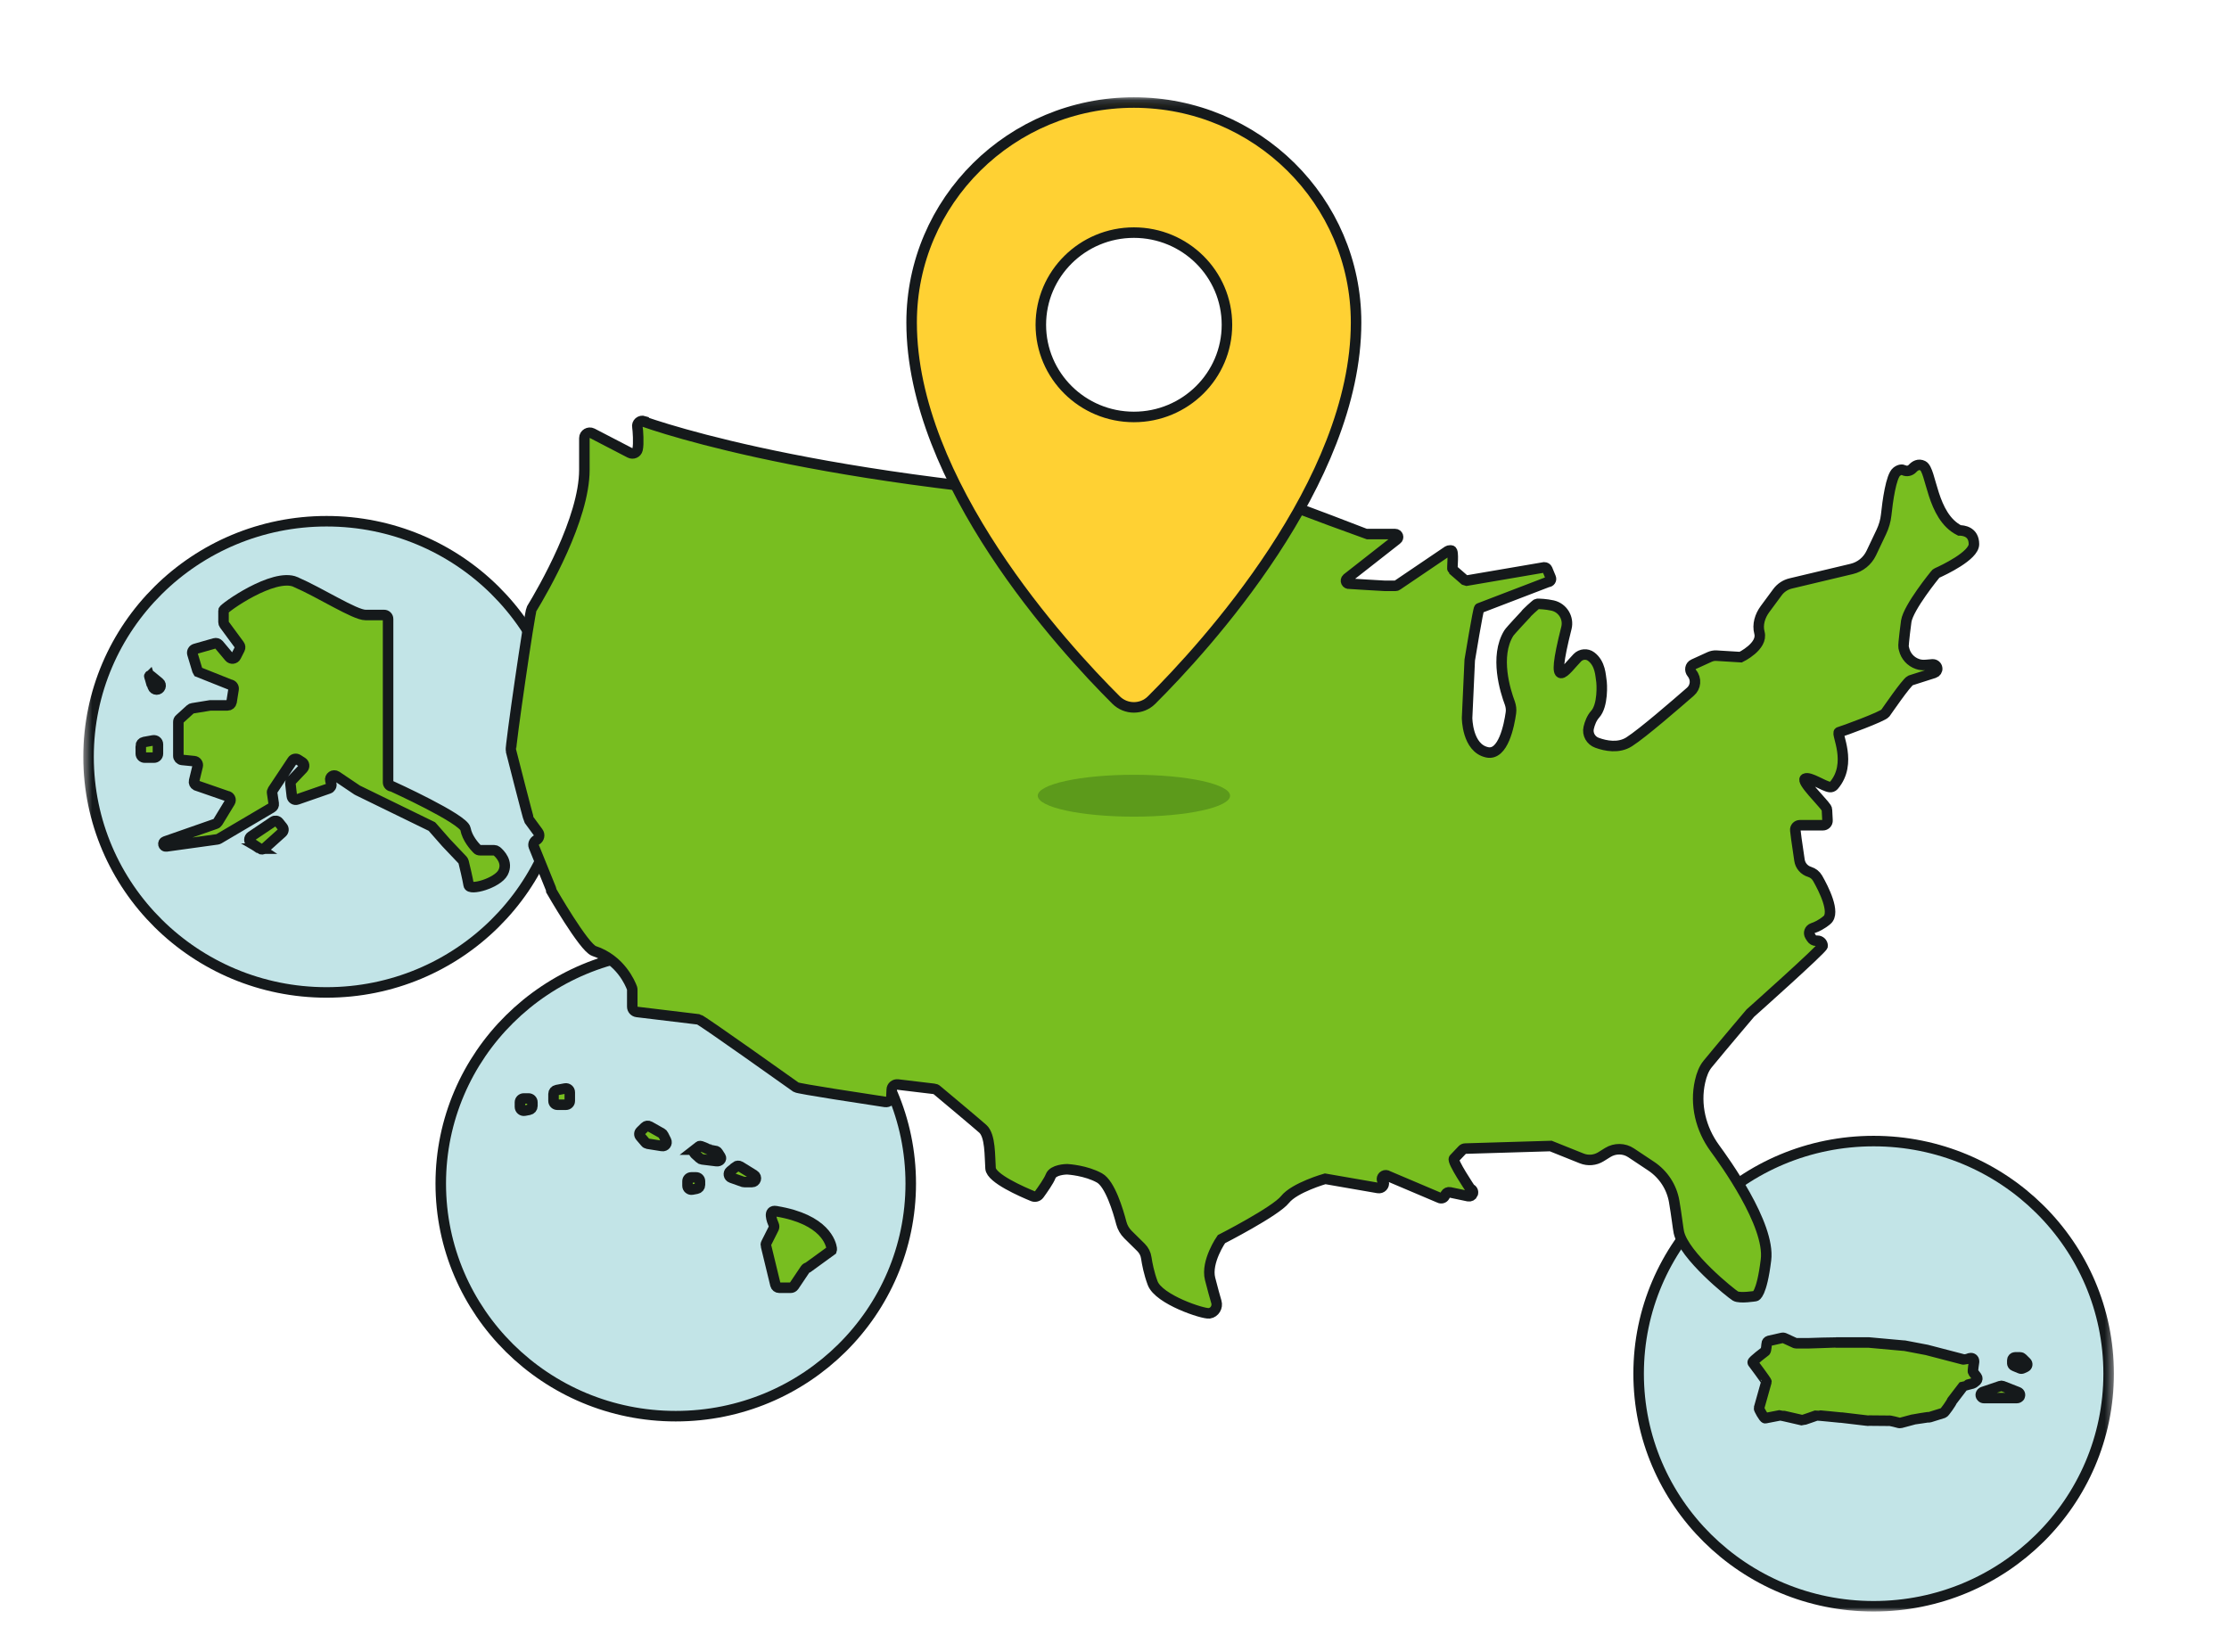 <svg width="278" height="206" viewBox="0 0 278 206" fill="none" xmlns="http://www.w3.org/2000/svg">
<g clip-path="url(#clip0_103_4500)">
<mask id="mask0_103_4500" style="mask-type:luminance" maskUnits="userSpaceOnUse" x="10" y="-133" width="268" height="334">
<path d="M278 -133H10V201H278V-133Z" fill="white"/>
</mask>
<g mask="url(#mask0_103_4500)">
<path d="M262.989 171.338C262.989 187.365 249.872 200.35 233.68 200.35C217.488 200.35 204.371 187.365 204.371 171.338C204.371 155.311 217.488 142.326 233.68 142.326C249.872 142.326 262.989 155.311 262.989 171.338Z" fill="#C2E4E7"/>
</g>
<mask id="mask1_103_4500" style="mask-type:luminance" maskUnits="userSpaceOnUse" x="10" y="12" width="254" height="189">
<path d="M263.648 12.126H10.385V201H263.648V12.126Z" fill="white"/>
</mask>
<g mask="url(#mask1_103_4500)">
<path d="M262.987 171.338C262.987 187.365 249.87 200.35 233.678 200.35C217.486 200.35 204.369 187.365 204.369 171.338C204.369 155.311 217.486 142.326 233.678 142.326C249.87 142.326 262.987 155.311 262.987 171.338Z" stroke="#15191B" stroke-width="1.312" stroke-miterlimit="10"/>
</g>
<mask id="mask2_103_4500" style="mask-type:luminance" maskUnits="userSpaceOnUse" x="10" y="-133" width="268" height="334">
<path d="M278 -133H10V201H278V-133Z" fill="white"/>
</mask>
<g mask="url(#mask2_103_4500)">
<path d="M218.599 169.915C218.544 169.76 220.175 168.537 220.175 168.537C220.274 168.471 220.341 167.611 220.341 167.611C220.341 167.435 220.462 167.291 220.627 167.247L222.281 166.872C222.358 166.85 222.446 166.872 222.523 166.894L223.868 167.512C223.868 167.512 223.967 167.545 224.022 167.545C224.022 167.545 225.543 167.545 225.565 167.545C225.565 167.545 228.916 167.435 228.971 167.446H232.862C232.918 167.446 232.973 167.446 233.039 167.446L237.415 167.842C237.415 167.842 237.481 167.842 237.514 167.842L240.226 168.36C240.226 168.36 240.237 168.36 240.248 168.36L244.866 169.562C244.921 169.573 245.737 169.408 245.737 169.408C245.968 169.353 246.2 169.529 246.2 169.771V169.793C246.2 169.793 246.2 169.838 246.2 169.871C246.2 169.871 246.013 171.05 246.079 171.138L246.531 171.722C246.652 171.877 246.63 172.097 246.487 172.229C246.487 172.229 246.123 172.538 246.068 172.549C246.068 172.549 244.899 172.847 244.877 172.869L243.444 174.743C243.411 174.919 242.529 176.187 242.386 176.231L240.655 176.771C240.589 176.793 240.523 176.793 240.446 176.771C240.446 176.771 238.682 177.035 238.627 177.057L237.062 177.476C236.985 177.498 236.919 177.487 236.842 177.476C236.842 177.476 235.651 177.146 235.552 177.212L233.083 177.19C233.006 177.212 232.918 177.212 232.84 177.19L229.677 176.815C229.677 176.815 229.6 176.826 229.556 176.815C229.556 176.815 226.635 176.517 226.579 176.539C226.579 176.539 224.849 177.157 224.783 177.146C224.783 177.146 222.093 176.517 222.038 176.528L220.164 176.892C219.999 176.925 219.349 175.735 219.382 175.647L220.308 172.351C220.33 172.263 218.61 169.97 218.61 169.97" fill="#78BE20"/>
<path d="M218.599 169.915C218.544 169.76 220.175 168.537 220.175 168.537C220.274 168.471 220.341 167.611 220.341 167.611C220.341 167.435 220.462 167.291 220.627 167.247L222.281 166.872C222.358 166.85 222.446 166.872 222.523 166.894L223.868 167.512C223.868 167.512 223.967 167.545 224.022 167.545C224.022 167.545 225.543 167.545 225.565 167.545C225.565 167.545 228.916 167.435 228.971 167.446H232.862C232.918 167.446 232.973 167.446 233.039 167.446L237.415 167.842C237.415 167.842 237.481 167.842 237.514 167.842L240.226 168.36C240.226 168.36 240.237 168.36 240.248 168.36L244.866 169.562C244.921 169.573 245.737 169.408 245.737 169.408C245.968 169.353 246.2 169.529 246.2 169.771V169.793C246.2 169.793 246.2 169.838 246.2 169.871C246.2 169.871 246.013 171.05 246.079 171.138L246.531 171.722C246.652 171.877 246.63 172.097 246.487 172.229C246.487 172.229 246.123 172.538 246.068 172.549C246.068 172.549 244.899 172.847 244.877 172.869L243.444 174.743C243.411 174.919 242.529 176.187 242.386 176.231L240.655 176.771C240.589 176.793 240.523 176.793 240.446 176.771C240.446 176.771 238.682 177.035 238.627 177.057L237.062 177.476C236.985 177.498 236.919 177.487 236.842 177.476C236.842 177.476 235.651 177.146 235.552 177.212L233.083 177.19C233.006 177.212 232.918 177.212 232.84 177.19L229.677 176.815C229.677 176.815 229.6 176.826 229.556 176.815C229.556 176.815 226.635 176.517 226.579 176.539C226.579 176.539 224.849 177.157 224.783 177.146C224.783 177.146 222.093 176.517 222.038 176.528L220.164 176.892C219.999 176.925 219.349 175.735 219.382 175.647L220.308 172.351C220.33 172.263 218.61 169.97 218.61 169.97L218.599 169.915Z" stroke="#15191B" stroke-width="1.312" stroke-linejoin="round"/>
<path d="M247.28 173.631C247.975 173.399 249.099 173.014 249.485 172.881C249.573 172.848 249.661 172.848 249.749 172.881L251.689 173.642C251.91 173.73 251.998 173.984 251.877 174.182V174.204C251.789 174.314 251.667 174.38 251.535 174.38H247.435C247.324 174.38 247.225 174.336 247.159 174.259L247.137 174.237C246.95 174.039 247.038 173.719 247.302 173.631" fill="#78BE20"/>
<path d="M247.28 173.631C247.975 173.399 249.099 173.014 249.485 172.881C249.573 172.848 249.661 172.848 249.749 172.881L251.689 173.642C251.91 173.73 251.998 173.984 251.877 174.182V174.204C251.789 174.314 251.667 174.38 251.535 174.38H247.435C247.324 174.38 247.225 174.336 247.159 174.259L247.137 174.237C246.95 174.039 247.038 173.719 247.302 173.631H247.28Z" stroke="#15191B" stroke-width="1.312" stroke-linejoin="round"/>
<path d="M250.973 170.048V169.674C250.973 169.464 251.138 169.299 251.347 169.299H251.943C252.042 169.299 252.141 169.343 252.207 169.409L252.725 169.916C252.913 170.103 252.858 170.401 252.615 170.511L252.251 170.677C252.152 170.721 252.042 170.721 251.943 170.677L251.204 170.368C251.061 170.313 250.973 170.181 250.973 170.026" fill="#78BE20"/>
<path d="M250.973 170.048V169.674C250.973 169.464 251.138 169.299 251.347 169.299H251.943C252.042 169.299 252.141 169.343 252.207 169.409L252.725 169.916C252.913 170.103 252.858 170.401 252.615 170.511L252.251 170.677C252.152 170.721 252.042 170.721 251.943 170.677L251.204 170.368C251.061 170.313 250.973 170.181 250.973 170.026V170.048Z" stroke="#15191B" stroke-width="1.312" stroke-linejoin="round"/>
<path d="M70.413 94.398C70.413 110.624 57.12 123.785 40.73 123.785C24.339 123.785 11.035 110.635 11.035 94.398C11.035 78.162 24.328 65.012 40.719 65.012C57.109 65.012 70.402 78.162 70.402 94.398" fill="#C2E4E7"/>
</g>
<mask id="mask3_103_4500" style="mask-type:luminance" maskUnits="userSpaceOnUse" x="10" y="12" width="254" height="189">
<path d="M263.648 12.126H10.385V201H263.648V12.126Z" fill="white"/>
</mask>
<g mask="url(#mask3_103_4500)">
<path d="M40.728 123.786C57.122 123.786 70.412 110.629 70.412 94.399C70.412 78.17 57.122 65.013 40.728 65.013C24.335 65.013 11.045 78.17 11.045 94.399C11.045 110.629 24.335 123.786 40.728 123.786Z" stroke="#15191B" stroke-width="1.312" stroke-miterlimit="10"/>
</g>
<mask id="mask4_103_4500" style="mask-type:luminance" maskUnits="userSpaceOnUse" x="10" y="-133" width="268" height="334">
<path d="M278 -133H10V201H278V-133Z" fill="white"/>
</mask>
<g mask="url(#mask4_103_4500)">
<path d="M36.871 72.596C39.957 73.93 44.245 76.708 45.59 76.708H47.905C48.18 76.708 48.401 76.928 48.401 77.204V97.584C48.401 97.86 48.621 98.08 48.897 98.08C48.897 98.08 57.825 102.136 58.056 103.393C58.266 104.55 59.158 105.542 59.511 105.906C59.599 106.005 59.732 106.049 59.864 106.049H61.627C61.749 106.049 61.859 106.093 61.947 106.16C62.355 106.501 63.402 107.548 62.741 108.827C62.046 110.161 58.563 111.142 58.453 110.392C58.332 109.632 57.935 107.967 57.814 107.493C57.792 107.416 57.748 107.339 57.693 107.273L55.642 105.112L53.89 103.117C53.89 103.117 53.879 103.106 53.868 103.095L44.719 98.631C44.719 98.631 44.62 98.598 44.576 98.565L41.974 96.812C41.589 96.559 41.093 96.901 41.203 97.342L41.313 97.771C41.379 98.014 41.236 98.278 40.993 98.356L37.059 99.722C36.75 99.833 36.43 99.623 36.397 99.304L36.221 97.76C36.21 97.617 36.254 97.474 36.353 97.364L37.797 95.842C38.006 95.611 37.962 95.247 37.698 95.082L37.147 94.729C36.915 94.586 36.606 94.652 36.463 94.873L34.016 98.554C33.95 98.653 33.917 98.774 33.939 98.896L34.138 100.24C34.171 100.439 34.071 100.637 33.895 100.736L27.293 104.627C27.238 104.66 27.171 104.682 27.105 104.694L20.745 105.575C20.359 105.63 20.227 105.079 20.591 104.958L26.896 102.754C27.006 102.721 27.094 102.643 27.16 102.544L28.681 100.042C28.869 99.733 28.67 99.337 28.307 99.293L24.46 97.959C24.261 97.849 24.151 97.628 24.206 97.408L24.658 95.545C24.724 95.258 24.526 94.972 24.228 94.939L22.696 94.784C22.443 94.751 22.244 94.542 22.244 94.288V90.045C22.244 89.901 22.299 89.769 22.41 89.681L23.743 88.468C23.809 88.402 23.909 88.358 23.997 88.347L26.223 87.983C26.223 87.983 26.279 87.983 26.3 87.983H28.384C28.626 87.983 28.836 87.807 28.88 87.565L29.133 85.966C29.177 85.691 28.979 85.426 28.692 85.393L24.713 83.806C24.713 83.806 24.647 83.696 24.625 83.641L23.997 81.557C23.92 81.293 24.074 81.017 24.339 80.94L26.764 80.246C26.951 80.191 27.16 80.246 27.293 80.4L28.604 81.965C28.836 82.241 29.277 82.186 29.431 81.866L29.894 80.951C29.982 80.786 29.96 80.587 29.85 80.444L27.976 77.898C27.91 77.81 27.877 77.711 27.877 77.6V76.134C27.877 75.859 34.127 71.406 36.86 72.585" fill="#78BE20"/>
<path d="M36.871 72.596C39.957 73.93 44.245 76.708 45.59 76.708H47.905C48.18 76.708 48.401 76.928 48.401 77.204V97.584C48.401 97.86 48.621 98.08 48.897 98.08C48.897 98.08 57.825 102.136 58.056 103.393C58.266 104.55 59.158 105.542 59.511 105.906C59.599 106.005 59.732 106.049 59.864 106.049H61.627C61.749 106.049 61.859 106.093 61.947 106.16C62.355 106.501 63.402 107.548 62.741 108.827C62.046 110.161 58.563 111.142 58.453 110.392C58.332 109.632 57.935 107.967 57.814 107.493C57.792 107.416 57.748 107.339 57.693 107.273L55.642 105.112L53.89 103.117C53.89 103.117 53.879 103.106 53.868 103.095L44.719 98.631C44.719 98.631 44.62 98.598 44.576 98.565L41.974 96.812C41.589 96.559 41.093 96.901 41.203 97.342L41.313 97.771C41.379 98.014 41.236 98.278 40.993 98.356L37.059 99.722C36.75 99.833 36.43 99.623 36.397 99.304L36.221 97.76C36.21 97.617 36.254 97.474 36.353 97.364L37.797 95.842C38.006 95.611 37.962 95.247 37.698 95.082L37.147 94.729C36.915 94.586 36.606 94.652 36.463 94.873L34.016 98.554C33.95 98.653 33.917 98.774 33.939 98.896L34.138 100.24C34.171 100.439 34.071 100.637 33.895 100.736L27.293 104.627C27.238 104.66 27.171 104.682 27.105 104.694L20.745 105.575C20.359 105.63 20.227 105.079 20.591 104.958L26.896 102.754C27.006 102.721 27.094 102.643 27.16 102.544L28.681 100.042C28.869 99.733 28.67 99.337 28.307 99.293L24.46 97.959C24.261 97.849 24.151 97.628 24.206 97.408L24.658 95.545C24.724 95.258 24.526 94.972 24.228 94.939L22.696 94.784C22.443 94.751 22.244 94.542 22.244 94.288V90.045C22.244 89.901 22.299 89.769 22.41 89.681L23.743 88.468C23.809 88.402 23.909 88.358 23.997 88.347L26.223 87.983C26.223 87.983 26.279 87.983 26.3 87.983H28.384C28.626 87.983 28.836 87.807 28.88 87.565L29.133 85.966C29.177 85.691 28.979 85.426 28.692 85.393L24.713 83.806C24.713 83.806 24.647 83.696 24.625 83.641L23.997 81.557C23.92 81.293 24.074 81.017 24.339 80.94L26.764 80.246C26.951 80.191 27.16 80.246 27.293 80.4L28.604 81.965C28.836 82.241 29.277 82.186 29.431 81.866L29.894 80.951C29.982 80.786 29.96 80.587 29.85 80.444L27.976 77.898C27.91 77.81 27.877 77.711 27.877 77.6V76.134C27.877 75.859 34.127 71.406 36.86 72.585L36.871 72.596Z" stroke="#15191B" stroke-width="1.312" stroke-miterlimit="10"/>
<path d="M18.63 84.39L19.059 85.669C19.125 85.867 19.324 86.011 19.533 86.011C19.996 86.011 20.217 85.427 19.853 85.14L18.806 84.28C18.718 84.203 18.585 84.291 18.619 84.401" fill="#78BE20"/>
<path d="M18.63 84.39L19.059 85.669C19.125 85.867 19.324 86.011 19.533 86.011C19.996 86.011 20.217 85.427 19.853 85.14L18.806 84.28C18.718 84.203 18.585 84.291 18.619 84.401L18.63 84.39Z" stroke="#15191B" stroke-width="1.312" stroke-miterlimit="10"/>
<path d="M17.56 93.054V94.002C17.56 94.278 17.78 94.498 18.056 94.498H19.202C19.478 94.498 19.698 94.278 19.698 94.002V92.834C19.698 92.525 19.412 92.294 19.103 92.349L17.957 92.558C17.714 92.602 17.549 92.812 17.549 93.043" fill="#78BE20"/>
<path d="M17.56 93.054V94.002C17.56 94.278 17.78 94.498 18.056 94.498H19.202C19.478 94.498 19.698 94.278 19.698 94.002V92.834C19.698 92.525 19.412 92.294 19.103 92.349L17.957 92.558C17.714 92.602 17.549 92.812 17.549 93.043L17.56 93.054Z" stroke="#15191B" stroke-width="1.312" stroke-miterlimit="10"/>
<path d="M32.398 105.851L31.329 105.145C31.031 104.947 31.031 104.517 31.329 104.319L34.084 102.467C34.305 102.324 34.591 102.368 34.757 102.566L35.242 103.172C35.407 103.371 35.385 103.668 35.187 103.845L33.004 105.807C32.839 105.961 32.585 105.972 32.387 105.851" fill="#78BE20"/>
<path d="M32.398 105.851L31.329 105.145C31.031 104.947 31.031 104.517 31.329 104.319L34.084 102.467C34.305 102.324 34.591 102.368 34.757 102.566L35.242 103.172C35.407 103.371 35.385 103.668 35.187 103.845L33.004 105.807C32.839 105.961 32.585 105.972 32.387 105.851H32.398Z" stroke="#15191B" stroke-width="1.312" stroke-miterlimit="10"/>
<path d="M113.588 147.627C113.588 163.654 100.471 176.639 84.279 176.639C68.087 176.639 54.971 163.654 54.971 147.627C54.971 131.6 68.087 118.615 84.279 118.615C100.471 118.615 113.588 131.6 113.588 147.627Z" fill="#C2E4E7"/>
<path d="M113.588 147.627C113.588 163.654 100.471 176.639 84.279 176.639C68.087 176.639 54.971 163.654 54.971 147.627C54.971 131.6 68.087 118.615 84.279 118.615C100.471 118.615 113.588 131.6 113.588 147.627Z" stroke="#15191B" stroke-width="1.312" stroke-miterlimit="10"/>
<path d="M69.035 136.439V137.321C69.035 137.586 69.256 137.795 69.52 137.795H70.578C70.843 137.795 71.063 137.586 71.063 137.321V136.241C71.063 135.943 70.788 135.712 70.49 135.767L69.432 135.965C69.201 136.009 69.035 136.208 69.035 136.439Z" fill="#78BE20"/>
<path d="M69.035 136.439V137.321C69.035 137.586 69.256 137.795 69.52 137.795H70.578C70.843 137.795 71.063 137.586 71.063 137.321V136.241C71.063 135.943 70.788 135.712 70.49 135.767L69.432 135.965C69.201 136.009 69.035 136.208 69.035 136.439Z" stroke="#15191B" stroke-width="1.312" stroke-miterlimit="10"/>
<path d="M66.402 137.961V137.487C66.402 137.222 66.181 137.013 65.917 137.013H65.333C65.068 137.013 64.848 137.222 64.848 137.487V138.06C64.848 138.357 65.123 138.589 65.421 138.534L66.005 138.424C66.237 138.38 66.402 138.181 66.402 137.95" fill="#78BE20"/>
<path d="M66.402 137.961V137.487C66.402 137.222 66.181 137.013 65.917 137.013H65.333C65.068 137.013 64.848 137.222 64.848 137.487V138.06C64.848 138.357 65.123 138.589 65.421 138.534L66.005 138.424C66.237 138.38 66.402 138.181 66.402 137.95V137.961Z" stroke="#15191B" stroke-width="1.312" stroke-miterlimit="10"/>
<path d="M87.3 147.803V147.329C87.3 147.065 87.08 146.855 86.815 146.855H86.231C85.967 146.855 85.746 147.065 85.746 147.329V147.903C85.746 148.2 86.022 148.432 86.319 148.377L86.903 148.266C87.135 148.222 87.3 148.024 87.3 147.792" fill="#78BE20"/>
<path d="M87.3 147.803V147.329C87.3 147.065 87.08 146.855 86.815 146.855H86.231C85.967 146.855 85.746 147.065 85.746 147.329V147.903C85.746 148.2 86.022 148.432 86.319 148.377L86.903 148.266C87.135 148.222 87.3 148.024 87.3 147.792V147.803Z" stroke="#15191B" stroke-width="1.312" stroke-miterlimit="10"/>
<path d="M79.882 141.113L80.434 140.573C80.588 140.418 80.83 140.385 81.018 140.496L82.539 141.355C82.616 141.399 82.693 141.477 82.726 141.554L83.079 142.259C83.255 142.612 82.958 143.009 82.572 142.943L80.775 142.656C80.665 142.634 80.555 142.579 80.489 142.491L79.86 141.752C79.695 141.565 79.706 141.278 79.894 141.102" fill="#78BE20"/>
<path d="M79.882 141.113L80.434 140.573C80.588 140.418 80.83 140.385 81.018 140.496L82.539 141.355C82.616 141.399 82.693 141.477 82.726 141.554L83.079 142.259C83.255 142.612 82.958 143.009 82.572 142.943L80.775 142.656C80.665 142.634 80.555 142.579 80.489 142.491L79.86 141.752C79.695 141.565 79.706 141.278 79.894 141.102L79.882 141.113Z" stroke="#15191B" stroke-width="1.312" stroke-miterlimit="10"/>
<path d="M86.671 143.395L87.223 142.965C87.377 142.844 88.281 143.34 88.468 143.417L89.328 143.583C89.405 143.616 89.482 143.671 89.515 143.737L89.868 144.288C90.044 144.564 89.747 144.883 89.361 144.828L87.564 144.608C87.454 144.597 87.344 144.542 87.278 144.475L86.649 143.902C86.484 143.748 86.495 143.527 86.683 143.395" fill="#78BE20"/>
<path d="M86.671 143.395L87.223 142.965C87.377 142.844 88.281 143.34 88.468 143.417L89.328 143.583C89.405 143.616 89.482 143.671 89.515 143.737L89.868 144.288C90.044 144.564 89.747 144.883 89.361 144.828L87.564 144.608C87.454 144.597 87.344 144.542 87.278 144.475L86.649 143.902C86.484 143.748 86.495 143.527 86.683 143.395H86.671Z" stroke="#15191B" stroke-width="1.312" stroke-miterlimit="10"/>
<path d="M91.752 145.545L91.079 146.085C90.793 146.316 90.87 146.779 91.223 146.9L92.689 147.418C92.689 147.418 92.799 147.44 92.854 147.44H93.791C94.276 147.44 94.463 146.812 94.045 146.559L92.314 145.489C92.138 145.379 91.906 145.401 91.752 145.523" fill="#78BE20"/>
<path d="M91.752 145.545L91.079 146.085C90.793 146.316 90.87 146.779 91.223 146.9L92.689 147.418C92.689 147.418 92.799 147.44 92.854 147.44H93.791C94.276 147.44 94.463 146.812 94.045 146.559L92.314 145.489C92.138 145.379 91.906 145.401 91.752 145.523V145.545Z" stroke="#15191B" stroke-width="1.312" stroke-miterlimit="10"/>
<path d="M96.791 151.067C95.744 150.901 96.273 152.257 96.504 152.786C96.559 152.918 96.559 153.062 96.504 153.194L95.567 155.057C95.512 155.156 95.501 155.277 95.534 155.388L96.714 160.26C96.769 160.469 96.956 160.623 97.188 160.623H98.61C98.775 160.623 98.918 160.546 99.017 160.414L100.439 158.298C100.516 158.187 100.638 158.11 100.77 158.088L103.713 155.95C103.735 155.884 103.746 155.806 103.735 155.74C103.647 155.112 102.93 152.081 96.813 151.078" fill="#78BE20"/>
<path d="M96.791 151.067C95.744 150.901 96.273 152.257 96.504 152.786C96.559 152.918 96.559 153.062 96.504 153.194L95.567 155.057C95.512 155.156 95.501 155.277 95.534 155.388L96.714 160.26C96.769 160.469 96.956 160.623 97.188 160.623H98.61C98.775 160.623 98.918 160.546 99.017 160.414L100.439 158.298C100.516 158.187 100.638 158.11 100.77 158.088L103.713 155.95C103.735 155.884 103.746 155.806 103.735 155.74C103.647 155.112 102.93 152.081 96.813 151.078L96.791 151.067Z" stroke="#15191B" stroke-width="1.312" stroke-miterlimit="10"/>
<path d="M80.345 52.612C85.514 54.398 110.194 62.014 157.8 63.172C157.921 63.172 158.042 63.117 158.108 63.028L159.343 61.419C159.497 61.221 159.795 61.221 159.949 61.419L161.14 63.028C161.217 63.084 161.294 63.139 161.371 63.205C161.371 63.205 170.431 66.611 170.465 66.611H173.992C174.355 66.611 174.51 67.074 174.212 67.283L167.996 72.155C167.709 72.409 167.94 72.872 168.315 72.806C168.315 72.806 172.46 73.07 172.713 73.07H174.047C174.124 73.07 174.201 73.048 174.256 73.004L180.572 68.727C180.649 68.683 180.726 68.661 180.815 68.661H181.002C181.366 68.705 181.068 70.965 181.167 71.042L182.655 72.332C182.733 72.354 182.843 72.398 182.92 72.42L192.598 70.766C192.763 70.766 192.906 70.855 192.972 70.998L193.413 72.067C193.513 72.31 193.336 72.585 193.061 72.585L184.496 75.87C184.364 75.87 183.306 82.329 183.306 82.329L182.975 89.538C182.975 89.538 182.975 93.308 185.477 93.837C187.472 94.267 188.222 90.475 188.442 88.899C188.497 88.491 188.442 88.094 188.31 87.708C187.748 86.22 186.381 81.877 188.178 78.967C188.365 78.67 190.25 76.664 190.25 76.664C190.25 76.564 191.617 75.319 191.705 75.319C192.013 75.319 192.796 75.341 193.645 75.528C194.901 75.815 195.673 77.082 195.364 78.317C193.204 86.86 195.254 83.542 196.731 82.032C197.183 81.569 197.922 81.502 198.44 81.888C199.619 82.759 199.619 84.335 199.707 84.787C199.817 85.327 199.928 88.017 198.947 89.086C198.517 89.56 198.274 90.21 198.142 90.773C197.955 91.566 198.406 92.371 199.178 92.646C200.258 93.043 201.879 93.363 203.19 92.525C204.877 91.445 209.032 87.841 210.829 86.275C211.49 85.702 211.611 84.699 211.005 83.961C210.708 83.597 210.785 83.057 211.215 82.858L213.243 81.932C213.496 81.822 213.772 81.767 214.047 81.778L217.101 81.965C217.101 81.965 219.889 80.621 219.437 78.923C219.162 77.909 219.503 76.818 220.132 75.969L221.686 73.864C222.094 73.313 222.678 72.927 223.339 72.772L230.934 70.965C232.014 70.711 232.907 69.984 233.381 68.992L234.648 66.324C234.957 65.663 235.166 64.957 235.244 64.23C235.42 62.543 235.85 59.38 236.555 58.84C236.93 58.553 237.228 58.542 237.448 58.652C237.812 58.829 238.242 58.73 238.517 58.443C238.837 58.09 239.289 57.826 239.818 58.09C240.909 58.63 240.876 64.384 244.381 66.159C244.811 66.159 246.189 66.269 246.189 67.878C246.189 69.322 242.375 71.119 241.581 71.472C241.482 71.516 241.405 71.582 241.35 71.67C241.35 71.67 238.021 75.738 237.746 77.49C237.746 77.49 237.349 80.411 237.415 80.731L237.481 80.995C237.68 81.822 238.286 82.528 239.157 82.825C239.498 82.946 239.873 82.969 240.237 82.935L241.008 82.869C241.306 82.847 241.57 83.057 241.603 83.354C241.637 83.608 241.471 83.85 241.229 83.927L238.33 84.853C238.33 84.853 238.286 84.875 238.253 84.886C237.757 85.129 235.299 88.733 235.133 88.954C234.803 89.384 229.809 91.214 229.369 91.324C228.95 91.434 231.099 95.215 228.696 97.992C228.575 98.125 228.388 98.191 228.211 98.169C227.429 98.07 225.709 96.835 225.136 97.122C224.574 97.408 227.296 100.032 227.77 100.759C227.825 100.847 227.858 100.936 227.858 101.035L227.925 102.324C227.947 102.655 227.682 102.931 227.351 102.931H224.486C224.133 102.931 223.868 103.228 223.912 103.57L224.045 104.65L224.43 107.285C224.53 107.979 225.026 108.552 225.698 108.751C226.117 108.883 226.47 109.159 226.69 109.544C227.429 110.834 228.961 113.843 227.858 114.758C227.175 115.331 226.547 115.618 226.084 115.772C225.687 115.904 225.522 116.367 225.742 116.72L225.941 117.029C226.062 117.216 226.271 117.337 226.492 117.337H226.668C227.032 117.337 227.318 117.624 227.318 117.977C227.318 118.329 218.302 126.365 218.302 126.365C218.302 126.365 214.83 130.454 212.978 132.714C212.515 133.276 212.218 134.048 212.03 134.897C211.38 137.785 212.118 140.805 213.86 143.197C214.995 144.751 220.804 152.731 220.253 157.14C219.713 161.55 218.952 161.66 218.952 161.66C218.952 161.66 217.001 161.979 216.45 161.66C215.91 161.34 210.024 156.633 209.385 153.701C209.297 153.316 209.087 151.486 208.801 149.843C208.492 148.058 207.456 146.47 205.935 145.456L203.433 143.792C202.562 143.208 201.416 143.197 200.523 143.748L199.674 144.277C198.947 144.729 198.054 144.806 197.26 144.486L193.413 142.943L182.744 143.263C182.611 143.263 182.49 143.318 182.402 143.406L181.344 144.519C181.057 144.817 183.383 148.278 183.383 148.278C183.636 148.355 183.78 148.642 183.68 148.884V148.906C183.592 149.127 183.361 149.248 183.129 149.204L180.826 148.719C180.616 148.675 180.418 148.774 180.308 148.951L180.164 149.215C180.043 149.436 179.756 149.524 179.525 149.402L173.11 146.68C172.967 146.57 172.757 146.559 172.603 146.647C172.283 146.823 172.272 147.275 172.581 147.451C172.669 147.881 172.305 148.256 171.875 148.179L165.273 147.033C165.273 147.033 161.47 148.113 160.269 149.612C159.067 151.122 152.333 154.561 152.333 154.561C152.333 154.561 150.382 157.361 150.922 159.51C151.241 160.778 151.528 161.781 151.704 162.387C151.892 163.016 151.495 163.699 150.845 163.809C150.845 163.809 150.834 163.809 150.823 163.809C150.062 163.919 144.518 162.09 143.757 160.039C143.294 158.794 143.074 157.625 142.964 156.898C142.897 156.402 142.666 155.95 142.313 155.597L140.682 153.988C140.285 153.591 139.998 153.106 139.855 152.566C139.447 151.001 138.444 147.65 137.122 146.922C135.457 145.996 133.286 145.853 133.109 145.842C133.109 145.842 133.098 145.842 133.087 145.842C132.944 145.842 131.346 145.886 131.037 146.702C130.806 147.308 130.034 148.388 129.604 148.984C129.428 149.226 129.097 149.314 128.822 149.204C127.455 148.642 123.63 146.977 123.542 145.732C123.432 144.222 123.542 141.642 122.561 140.783C121.69 140.011 117.667 136.649 116.84 135.955C116.741 135.867 116.62 135.822 116.488 135.811L111.968 135.271C111.583 135.227 111.23 135.514 111.219 135.9L111.175 136.815C111.153 137.211 110.8 137.498 110.403 137.443C107.857 137.057 99.568 135.8 99.293 135.613C99.006 135.426 87.487 127.192 87.135 127.148L79.452 126.222C79.11 126.178 78.857 125.902 78.857 125.56V123.466C78.857 123.389 78.846 123.323 78.824 123.246C78.603 122.65 77.38 119.707 74.084 118.616C72.828 118.197 68.76 111.11 68.76 111.11C68.76 111.021 68.749 110.944 68.716 110.867L66.578 105.587C66.457 105.279 66.622 104.948 66.909 104.771C67.25 104.573 67.35 104.121 67.107 103.801L65.983 102.269C65.883 102.126 63.723 93.616 63.723 93.616C63.602 93.297 66.06 76.344 66.302 75.947C67.757 73.555 72.883 64.693 72.883 58.597V54.64C72.883 54.144 73.423 53.824 73.864 54.045L78.559 56.481C78.945 56.679 79.419 56.481 79.518 56.051C79.684 55.401 79.562 53.593 79.496 53.262C79.397 52.777 79.86 52.38 80.334 52.535" fill="#78BE20"/>
<path d="M80.345 52.612C85.514 54.398 110.194 62.014 157.8 63.172C157.921 63.172 158.042 63.117 158.108 63.028L159.343 61.419C159.497 61.221 159.795 61.221 159.949 61.419L161.14 63.028C161.217 63.084 161.294 63.139 161.371 63.205C161.371 63.205 170.431 66.611 170.465 66.611H173.992C174.355 66.611 174.51 67.074 174.212 67.283L167.996 72.155C167.709 72.409 167.94 72.872 168.315 72.806C168.315 72.806 172.46 73.07 172.713 73.07H174.047C174.124 73.07 174.201 73.048 174.256 73.004L180.572 68.727C180.649 68.683 180.726 68.661 180.815 68.661H181.002C181.366 68.705 181.068 70.965 181.167 71.042L182.655 72.332C182.733 72.354 182.843 72.398 182.92 72.42L192.598 70.766C192.763 70.766 192.906 70.855 192.972 70.998L193.413 72.067C193.513 72.31 193.336 72.585 193.061 72.585L184.496 75.87C184.364 75.87 183.306 82.329 183.306 82.329L182.975 89.538C182.975 89.538 182.975 93.308 185.477 93.837C187.472 94.267 188.222 90.475 188.442 88.899C188.497 88.491 188.442 88.094 188.31 87.708C187.748 86.22 186.381 81.877 188.178 78.967C188.365 78.67 190.25 76.664 190.25 76.664C190.25 76.564 191.617 75.319 191.705 75.319C192.013 75.319 192.796 75.341 193.645 75.528C194.901 75.815 195.673 77.082 195.364 78.317C193.204 86.86 195.254 83.542 196.731 82.032C197.183 81.569 197.922 81.502 198.44 81.888C199.619 82.759 199.619 84.335 199.707 84.787C199.817 85.327 199.928 88.017 198.947 89.086C198.517 89.56 198.274 90.21 198.142 90.773C197.955 91.566 198.406 92.371 199.178 92.646C200.258 93.043 201.879 93.363 203.19 92.525C204.877 91.445 209.032 87.841 210.829 86.275C211.49 85.702 211.611 84.699 211.005 83.961C210.708 83.597 210.785 83.057 211.215 82.858L213.243 81.932C213.496 81.822 213.772 81.767 214.047 81.778L217.101 81.965C217.101 81.965 219.889 80.621 219.437 78.923C219.162 77.909 219.503 76.818 220.132 75.969L221.686 73.864C222.094 73.313 222.678 72.927 223.339 72.772L230.934 70.965C232.014 70.711 232.907 69.984 233.381 68.992L234.648 66.324C234.957 65.663 235.166 64.957 235.244 64.23C235.42 62.543 235.85 59.38 236.555 58.84C236.93 58.553 237.228 58.542 237.448 58.652C237.812 58.829 238.242 58.73 238.517 58.443C238.837 58.09 239.289 57.826 239.818 58.09C240.909 58.63 240.876 64.384 244.381 66.159C244.811 66.159 246.189 66.269 246.189 67.878C246.189 69.322 242.375 71.119 241.581 71.472C241.482 71.516 241.405 71.582 241.35 71.67C241.35 71.67 238.021 75.738 237.746 77.49C237.746 77.49 237.349 80.411 237.415 80.731L237.481 80.995C237.68 81.822 238.286 82.528 239.157 82.825C239.498 82.946 239.873 82.969 240.237 82.935L241.008 82.869C241.306 82.847 241.57 83.057 241.603 83.354C241.637 83.608 241.471 83.85 241.229 83.927L238.33 84.853C238.33 84.853 238.286 84.875 238.253 84.886C237.757 85.129 235.299 88.733 235.133 88.954C234.803 89.384 229.809 91.214 229.369 91.324C228.95 91.434 231.099 95.215 228.696 97.992C228.575 98.125 228.388 98.191 228.211 98.169C227.429 98.07 225.709 96.835 225.136 97.122C224.574 97.408 227.296 100.032 227.77 100.759C227.825 100.847 227.858 100.936 227.858 101.035L227.925 102.324C227.947 102.655 227.682 102.931 227.351 102.931H224.486C224.133 102.931 223.868 103.228 223.912 103.57L224.045 104.65L224.43 107.285C224.53 107.979 225.026 108.552 225.698 108.751C226.117 108.883 226.47 109.159 226.69 109.544C227.429 110.834 228.961 113.843 227.858 114.758C227.175 115.331 226.547 115.618 226.084 115.772C225.687 115.904 225.522 116.367 225.742 116.72L225.941 117.029C226.062 117.216 226.271 117.337 226.492 117.337H226.668C227.032 117.337 227.318 117.624 227.318 117.977C227.318 118.329 218.302 126.365 218.302 126.365C218.302 126.365 214.83 130.454 212.978 132.714C212.515 133.276 212.218 134.048 212.03 134.897C211.38 137.785 212.118 140.805 213.86 143.197C214.995 144.751 220.804 152.731 220.253 157.14C219.713 161.55 218.952 161.66 218.952 161.66C218.952 161.66 217.001 161.979 216.45 161.66C215.91 161.34 210.024 156.633 209.385 153.701C209.297 153.316 209.087 151.486 208.801 149.843C208.492 148.058 207.456 146.47 205.935 145.456L203.433 143.792C202.562 143.208 201.416 143.197 200.523 143.748L199.674 144.277C198.947 144.729 198.054 144.806 197.26 144.486L193.413 142.943L182.744 143.263C182.611 143.263 182.49 143.318 182.402 143.406L181.344 144.519C181.057 144.817 183.383 148.278 183.383 148.278C183.636 148.355 183.78 148.642 183.68 148.884V148.906C183.592 149.127 183.361 149.248 183.129 149.204L180.826 148.719C180.616 148.675 180.418 148.774 180.308 148.951L180.164 149.215C180.043 149.436 179.756 149.524 179.525 149.402L173.11 146.68C172.967 146.57 172.757 146.559 172.603 146.647C172.283 146.823 172.272 147.275 172.581 147.451C172.669 147.881 172.305 148.256 171.875 148.179L165.273 147.033C165.273 147.033 161.47 148.113 160.269 149.612C159.067 151.122 152.333 154.561 152.333 154.561C152.333 154.561 150.382 157.361 150.922 159.51C151.241 160.778 151.528 161.781 151.704 162.387C151.892 163.016 151.495 163.699 150.845 163.809C150.845 163.809 150.834 163.809 150.823 163.809C150.062 163.919 144.518 162.09 143.757 160.039C143.294 158.794 143.074 157.625 142.964 156.898C142.897 156.402 142.666 155.95 142.313 155.597L140.682 153.988C140.285 153.591 139.998 153.106 139.855 152.566C139.447 151.001 138.444 147.65 137.122 146.922C135.457 145.996 133.286 145.853 133.109 145.842C133.109 145.842 133.098 145.842 133.087 145.842C132.944 145.842 131.346 145.886 131.037 146.702C130.806 147.308 130.034 148.388 129.604 148.984C129.428 149.226 129.097 149.314 128.822 149.204C127.455 148.642 123.63 146.977 123.542 145.732C123.432 144.222 123.542 141.642 122.561 140.783C121.69 140.011 117.667 136.649 116.84 135.955C116.741 135.867 116.62 135.822 116.488 135.811L111.968 135.271C111.583 135.227 111.23 135.514 111.219 135.9L111.175 136.815C111.153 137.211 110.8 137.498 110.403 137.443C107.857 137.057 99.568 135.8 99.293 135.613C99.006 135.426 87.487 127.192 87.135 127.148L79.452 126.222C79.11 126.178 78.857 125.902 78.857 125.56V123.466C78.857 123.389 78.846 123.323 78.824 123.246C78.603 122.65 77.38 119.707 74.084 118.616C72.828 118.197 68.76 111.11 68.76 111.11C68.76 111.021 68.749 110.944 68.716 110.867L66.578 105.587C66.457 105.279 66.622 104.948 66.909 104.771C67.25 104.573 67.35 104.121 67.107 103.801L65.983 102.269C65.883 102.126 63.723 93.616 63.723 93.616C63.602 93.297 66.06 76.344 66.302 75.947C67.757 73.555 72.883 64.693 72.883 58.597V54.64C72.883 54.144 73.423 53.824 73.864 54.045L78.559 56.481C78.945 56.679 79.419 56.481 79.518 56.051C79.684 55.401 79.562 53.593 79.496 53.262C79.397 52.777 79.86 52.38 80.334 52.535L80.345 52.612Z" stroke="#15191B" stroke-width="1.312" stroke-miterlimit="10"/>
<path d="M141.419 52.006C135.004 52.006 129.812 46.858 129.812 40.509C129.812 34.16 135.015 29.013 141.419 29.013C147.823 29.013 153.025 34.16 153.025 40.509C153.025 46.858 147.823 52.006 141.419 52.006ZM141.419 12.787C126.109 12.787 113.697 25.066 113.697 40.223C113.697 60.185 132.634 80.786 139.203 87.323C140.427 88.535 142.411 88.535 143.623 87.323C150.193 80.775 169.129 60.185 169.129 40.223C169.129 25.066 156.718 12.787 141.408 12.787" fill="#66BBC4"/>
<path d="M141.419 52.006C135.004 52.006 129.812 46.858 129.812 40.509C129.812 34.16 135.015 29.013 141.419 29.013C147.823 29.013 153.025 34.16 153.025 40.509C153.025 46.858 147.823 52.006 141.419 52.006ZM141.419 12.787C126.109 12.787 113.697 25.066 113.697 40.223C113.697 60.185 132.634 80.786 139.203 87.323C140.427 88.535 142.411 88.535 143.623 87.323C150.193 80.775 169.129 60.185 169.129 40.223C169.129 25.066 156.718 12.787 141.408 12.787" fill="#FFD133"/>
</g>
<mask id="mask5_103_4500" style="mask-type:luminance" maskUnits="userSpaceOnUse" x="10" y="12" width="254" height="189">
<path d="M263.648 12.126H10.385V201H263.648V12.126Z" fill="white"/>
</mask>
<g mask="url(#mask5_103_4500)">
<path d="M141.419 52.006C135.004 52.006 129.812 46.858 129.812 40.509C129.812 34.16 135.015 29.013 141.419 29.013C147.823 29.013 153.025 34.16 153.025 40.509C153.025 46.858 147.823 52.006 141.419 52.006ZM141.419 12.787C126.109 12.787 113.697 25.066 113.697 40.223C113.697 60.185 132.634 80.786 139.203 87.323C140.427 88.535 142.411 88.535 143.623 87.323C150.193 80.775 169.129 60.185 169.129 40.223C169.129 25.066 156.718 12.787 141.408 12.787H141.419Z" stroke="#15191B" stroke-width="1.312" stroke-linecap="round" stroke-linejoin="round"/>
</g>
<mask id="mask6_103_4500" style="mask-type:luminance" maskUnits="userSpaceOnUse" x="10" y="-133" width="268" height="334">
<path d="M278 -133H10V201H278V-133Z" fill="white"/>
</mask>
<g mask="url(#mask6_103_4500)">
<path d="M153.413 99.249C153.413 100.693 148.045 101.862 141.42 101.862C134.796 101.862 129.428 100.693 129.428 99.249C129.428 97.805 134.796 96.637 141.42 96.637C148.045 96.637 153.413 97.805 153.413 99.249Z" fill="#5C9A1B"/>
</g>
</g>
<defs>
<clipPath id="clip0_103_4500">
<rect width="278" height="206" fill="white"/>
</clipPath>
</defs>
</svg>
